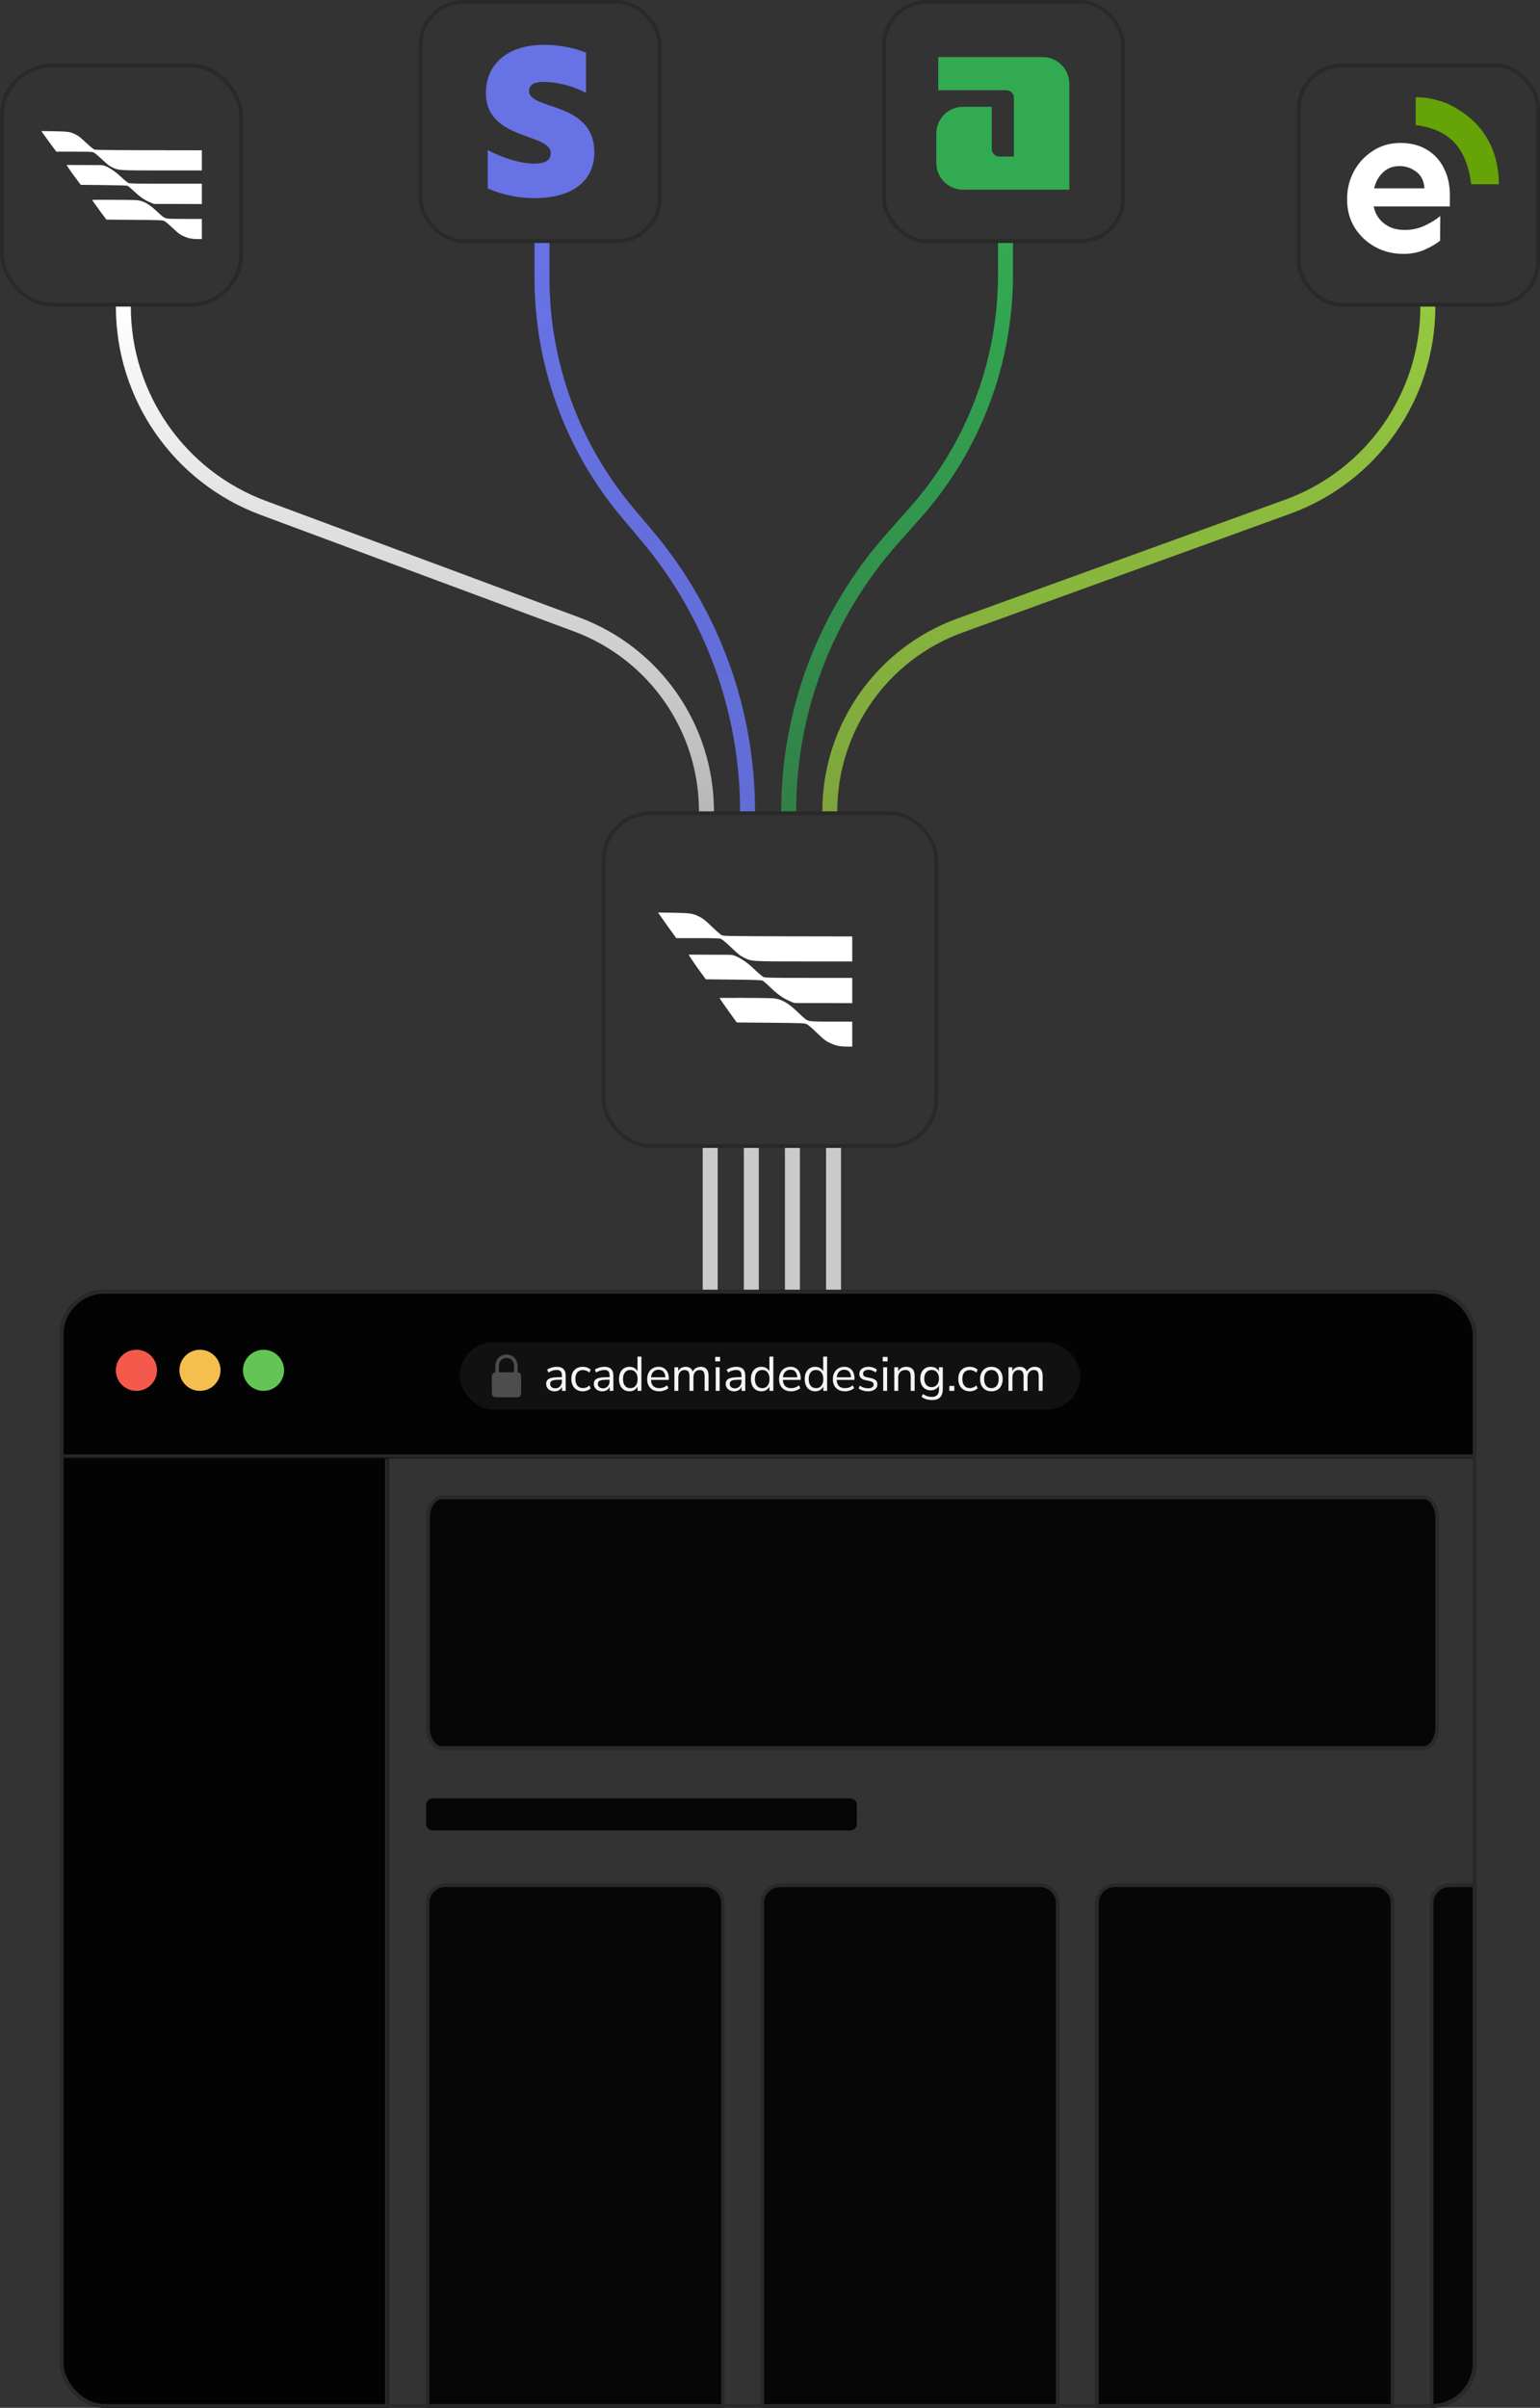 <svg width="412" height="644" viewBox="0 0 412 644" fill="none" xmlns="http://www.w3.org/2000/svg">
<rect x="0" y="0" width="412" height="644" fill="#333333" stroke="none"/>
<line x1="190" y1="345" x2="190" y2="307" stroke="#CACACA" stroke-width="4"/>
<line x1="201" y1="345" x2="201" y2="307" stroke="#CACACA" stroke-width="4"/>
<line x1="212" y1="345" x2="212" y2="307" stroke="#CACACA" stroke-width="4"/>
<line x1="223" y1="345" x2="223" y2="307" stroke="#CACACA" stroke-width="4"/>
<rect x="161.5" y="217.5" width="89" height="89" rx="12.5" stroke="#292929"/>
<g clip-path="url(#clip0_2003_368)">
<path d="M176.058 244.057C176.115 244.114 177.227 245.792 178.531 247.6L180.924 250.911H186.645C191.493 250.911 192.459 250.942 192.95 251.154C193.287 251.291 194.438 252.263 195.696 253.478C197.536 255.241 198.073 255.666 199.055 256.137C201.172 257.154 200.896 257.139 215.161 257.139H228V253.797V250.456L210.774 250.425C194.208 250.38 193.548 250.365 193.027 250.091C192.735 249.939 191.554 248.906 190.419 247.813C188.854 246.294 188.087 245.671 187.259 245.261C185.418 244.304 184.835 244.213 180.264 244.122C177.933 244.076 176.115 244.057 176.058 244.057Z" fill="white"/>
<path d="M184.226 255.335C184.226 255.335 185.418 257.215 186.615 258.886L188.824 261.924L196.171 262C201.739 262.061 203.641 262.122 203.994 262.273C204.24 262.38 205.329 263.322 206.402 264.37C208.688 266.572 210.226 267.297 211.464 267.833C211.464 267.833 211.824 268.01 212.066 268.095C212.308 268.18 212.553 268.249 212.699 268.266C212.845 268.282 220.376 268.273 220.376 268.273L228 268.304V264.916V261.544H216.419C206.433 261.544 204.746 261.514 204.27 261.316C203.963 261.195 202.813 260.208 201.709 259.144C199.438 256.957 197.686 256.106 196.996 255.791C196.996 255.791 196.19 255.449 195.73 255.392C195.27 255.335 189.913 255.347 189.913 255.347C184.345 255.301 184.226 255.335 184.226 255.335Z" fill="white"/>
<path d="M192.509 266.899C192.566 267.013 193.027 267.753 193.027 267.753C193.027 267.753 194.315 269.58 195.297 270.962L197.107 273.468L206.157 273.544C214.394 273.62 215.238 273.651 215.79 273.894C216.143 274.046 217.247 274.987 218.321 276.035C220.576 278.223 221.019 278.557 222.881 279.316C223.858 279.715 225.055 279.924 226.405 279.924H228V276.582V273.241H222.585C218.137 273.241 217.017 273.195 216.373 273.013C215.683 272.8 215.284 272.496 213.489 270.765C210.667 268.03 208.845 267.152 206.832 267.013C204.358 266.842 192.681 266.899 192.509 266.899Z" fill="white"/>
</g>
<rect x="236.5" y="0.5" width="64" height="64" rx="11.5" stroke="#292929"/>
<g clip-path="url(#clip1_2003_368)">
<path fill-rule="evenodd" clip-rule="evenodd" d="M278.941 15.273C282.882 15.273 286.076 18.457 286.076 22.385V50.729H257.636C253.695 50.729 250.501 47.545 250.501 43.617V35.681C250.501 31.753 253.695 28.569 257.636 28.569H265.324V39.833C265.324 40.955 266.237 41.865 267.363 41.865H271.253V26.169C271.253 25.047 270.34 24.137 269.214 24.137H251.01V15.273H278.941Z" fill="#32AA52"/>
</g>
<path d="M269 65L269 73.529C269 96.996 260.392 119.648 244.807 137.193L238.724 144.042C220.864 164.148 211 190.107 211 217V217" stroke="url(#paint0_linear_2003_368)" stroke-width="4"/>
<rect x="112.5" y="0.5" width="64" height="64" rx="11.5" stroke="#292929"/>
<path d="M141.551 24.376C141.551 22.59 143.039 21.902 145.425 21.902C148.899 21.902 153.309 22.967 156.783 24.841V14.089C152.997 12.576 149.219 12 145.432 12C136.172 12 130 16.836 130 24.922C130 37.565 147.353 35.515 147.353 40.967C147.353 43.081 145.521 43.761 142.975 43.761C139.197 43.761 134.313 42.2 130.48 40.118V50.406C134.424 52.108 138.672 52.99 142.967 53C152.461 53 159 48.916 159 40.702C159 27.075 141.551 29.517 141.551 24.376Z" fill="#6772E5"/>
<path d="M145 65L145 74.348C145 97.346 153.125 119.604 167.941 137.193L173.106 143.325C190.475 163.945 200 190.039 200 217V217" stroke="url(#paint1_linear_2003_368)" stroke-width="4"/>
<rect x="347.5" y="17.5" width="64" height="64" rx="11.5" stroke="#292929"/>
<path d="M374.637 38.237C377.383 38.237 379.739 38.831 381.706 40.018C383.71 41.206 385.232 42.857 386.271 44.972C387.347 47.05 387.885 49.462 387.885 52.209V55.214H367.512C367.883 57.107 368.811 58.629 370.295 59.779C371.779 60.929 373.598 61.505 375.75 61.505C377.791 61.505 379.647 61.096 381.317 60.28C382.987 59.464 384.322 58.629 385.324 57.775L385.269 64.343C384.378 65.123 383.042 65.921 381.261 66.737C379.517 67.516 377.587 67.906 375.472 67.906C372.689 67.906 370.147 67.275 367.846 66.013C365.582 64.751 363.764 63.026 362.391 60.837C361.055 58.647 360.387 56.142 360.387 53.322C360.387 50.576 360.999 48.071 362.224 45.807C363.448 43.544 365.137 41.725 367.289 40.352C369.442 38.942 371.891 38.237 374.637 38.237ZM374.47 44.416C372.726 44.416 371.26 44.954 370.072 46.03C368.885 47.106 368.069 48.553 367.623 50.372H381.094C380.945 48.368 380.203 46.883 378.867 45.919C377.531 44.917 376.066 44.416 374.47 44.416Z" fill="white"/>
<path fill-rule="evenodd" clip-rule="evenodd" d="M378.744 26C379.536 26 381.057 26.062 382.064 26.251C384.05 26.624 385.084 26.919 387.056 27.641C396.202 31.914 400.852 39.125 401.007 49.274C398.533 49.274 396.059 49.274 393.586 49.274C392.405 39.661 387.852 34.601 378.744 33.46C378.744 30.973 378.744 28.487 378.744 26Z" fill="#66A306"/>
<path d="M382 82V82C382 105.967 366.993 127.369 344.46 135.536L256.858 167.288C235.935 174.872 222 194.745 222 217V217" stroke="url(#paint2_linear_2003_368)" stroke-width="4"/>
<rect x="0.5" y="17.5" width="64" height="64" rx="13.5" stroke="#292929"/>
<g clip-path="url(#clip2_2003_368)">
<path d="M11.048 35.046C11.095 35.092 12.015 36.444 13.093 37.9L15.072 40.568H19.803C23.811 40.568 24.61 40.592 25.016 40.763C25.295 40.873 26.247 41.657 27.287 42.636C28.809 44.055 29.253 44.398 30.065 44.777C31.815 45.597 31.587 45.584 43.383 45.584H54V42.892V40.2L39.755 40.176C26.056 40.139 25.511 40.127 25.08 39.907C24.839 39.784 23.862 38.952 22.923 38.071C21.63 36.848 20.995 36.346 20.31 36.016C18.788 35.245 18.306 35.171 14.526 35.098C12.598 35.061 11.095 35.046 11.048 35.046Z" fill="white"/>
<path d="M17.802 44.131C17.802 44.131 18.788 45.646 19.778 46.992L21.604 49.439L27.68 49.5C32.284 49.549 33.857 49.598 34.149 49.72C34.352 49.806 35.252 50.565 36.14 51.409C38.03 53.183 39.302 53.767 40.326 54.199C40.326 54.199 40.624 54.341 40.824 54.41C41.024 54.478 41.226 54.534 41.347 54.547C41.468 54.561 47.696 54.554 47.696 54.554L54 54.578V51.849V49.133H44.423C36.166 49.133 34.77 49.108 34.377 48.949C34.124 48.851 33.172 48.056 32.259 47.2C30.382 45.438 28.933 44.752 28.362 44.498C28.362 44.498 27.696 44.223 27.315 44.177C26.935 44.131 22.505 44.141 22.505 44.141C17.9 44.104 17.802 44.131 17.802 44.131Z" fill="white"/>
<path d="M24.652 53.446C24.699 53.538 25.08 54.135 25.08 54.135C25.08 54.135 26.145 55.606 26.957 56.719L28.454 58.738L35.937 58.8C42.749 58.861 43.447 58.885 43.903 59.081C44.195 59.203 45.108 59.962 45.996 60.806C47.861 62.568 48.227 62.838 49.767 63.449C50.575 63.771 51.565 63.939 52.681 63.939H54V61.247V58.555H49.522C45.844 58.555 44.918 58.518 44.385 58.371C43.814 58.2 43.485 57.955 42.001 56.56C39.667 54.358 38.16 53.65 36.496 53.538C34.45 53.4 24.794 53.446 24.652 53.446Z" fill="white"/>
</g>
<path d="M33 82V82C33 106.005 47.927 127.479 70.427 135.843L154.246 167.003C175.14 174.77 189 194.71 189 217V217" stroke="url(#paint3_linear_2003_368)" stroke-width="4"/>
<g clip-path="url(#clip3_2003_368)">
<mask id="path-26-inside-1_2003_368" fill="white">
<path d="M16 345H395V390H16V345Z"/>
</mask>
<path d="M16 345H395V390H16V345Z" fill="#030303"/>
<path d="M395 389H16V391H395V389Z" fill="#292929" mask="url(#path-26-inside-1_2003_368)"/>
<circle cx="5.5" cy="5.5" r="5.5" transform="matrix(1 0 0 -1 31 372)" fill="#F5594C"/>
<circle cx="5.5" cy="5.5" r="5.5" transform="matrix(1 0 0 -1 48 372)" fill="#F5BF4F"/>
<circle cx="5.5" cy="5.5" r="5.5" transform="matrix(1 0 0 -1 65 372)" fill="#62C555"/>
<rect x="123" y="359" width="166" height="18" rx="9" fill="#111111"/>
<g clip-path="url(#clip4_2003_368)">
<path d="M132.711 373.716H138.289C139.045 373.716 139.414 373.341 139.414 372.521V368.22C139.414 367.481 139.109 367.101 138.482 367.036V365.56C138.482 363.351 137.035 362.284 135.5 362.284C133.965 362.284 132.518 363.351 132.518 365.56V367.065C131.943 367.153 131.586 367.528 131.586 368.22V372.521C131.586 373.341 131.955 373.716 132.711 373.716ZM133.461 365.437C133.461 363.966 134.404 363.187 135.5 363.187C136.596 363.187 137.539 363.966 137.539 365.437V367.03L133.461 367.036V365.437Z" fill="#4D4D4D"/>
<path d="M148.391 372.117C147.958 372.117 147.568 372.035 147.221 371.87C146.883 371.697 146.614 371.463 146.415 371.168C146.216 370.873 146.116 370.544 146.116 370.18C146.116 369.712 146.233 369.344 146.467 369.075C146.71 368.806 147.104 368.616 147.65 368.503C148.205 368.39 148.959 368.334 149.912 368.334H150.497V369.023H149.925C149.396 369.023 148.954 369.04 148.599 369.075C148.244 369.11 147.962 369.17 147.754 369.257C147.546 369.344 147.399 369.456 147.312 369.595C147.225 369.734 147.182 369.907 147.182 370.115C147.182 370.47 147.303 370.761 147.546 370.986C147.797 371.211 148.135 371.324 148.56 371.324C148.907 371.324 149.21 371.242 149.47 371.077C149.739 370.912 149.947 370.687 150.094 370.401C150.25 370.115 150.328 369.786 150.328 369.413V367.931C150.328 367.394 150.22 367.008 150.003 366.774C149.786 366.531 149.431 366.41 148.937 366.41C148.556 366.41 148.187 366.466 147.832 366.579C147.477 366.683 147.113 366.856 146.74 367.099L146.376 366.332C146.601 366.176 146.857 366.042 147.143 365.929C147.429 365.808 147.728 365.717 148.04 365.656C148.352 365.595 148.651 365.565 148.937 365.565C149.483 365.565 149.934 365.656 150.289 365.838C150.644 366.011 150.909 366.28 151.082 366.644C151.255 366.999 151.342 367.459 151.342 368.022V372H150.354V370.531H150.471C150.402 370.86 150.267 371.142 150.068 371.376C149.877 371.61 149.639 371.792 149.353 371.922C149.067 372.052 148.746 372.117 148.391 372.117ZM155.922 372.117C155.289 372.117 154.743 371.978 154.284 371.701C153.824 371.424 153.469 371.038 153.218 370.544C152.975 370.041 152.854 369.461 152.854 368.802C152.854 368.135 152.975 367.558 153.218 367.073C153.469 366.588 153.824 366.215 154.284 365.955C154.743 365.695 155.289 365.565 155.922 365.565C156.312 365.565 156.697 365.634 157.079 365.773C157.46 365.912 157.776 366.107 158.028 366.358L157.664 367.125C157.412 366.882 157.135 366.705 156.832 366.592C156.537 366.479 156.255 366.423 155.987 366.423C155.328 366.423 154.821 366.631 154.466 367.047C154.11 367.454 153.933 368.044 153.933 368.815C153.933 369.569 154.11 370.167 154.466 370.609C154.821 371.042 155.328 371.259 155.987 371.259C156.255 371.259 156.537 371.203 156.832 371.09C157.135 370.977 157.412 370.795 157.664 370.544L158.028 371.311C157.776 371.562 157.456 371.762 157.066 371.909C156.684 372.048 156.303 372.117 155.922 372.117ZM161.147 372.117C160.714 372.117 160.324 372.035 159.977 371.87C159.639 371.697 159.371 371.463 159.171 371.168C158.972 370.873 158.872 370.544 158.872 370.18C158.872 369.712 158.989 369.344 159.223 369.075C159.466 368.806 159.86 368.616 160.406 368.503C160.961 368.39 161.715 368.334 162.668 368.334H163.253V369.023H162.681C162.153 369.023 161.711 369.04 161.355 369.075C161 369.11 160.718 369.17 160.51 369.257C160.302 369.344 160.155 369.456 160.068 369.595C159.982 369.734 159.938 369.907 159.938 370.115C159.938 370.47 160.06 370.761 160.302 370.986C160.554 371.211 160.892 371.324 161.316 371.324C161.663 371.324 161.966 371.242 162.226 371.077C162.495 370.912 162.703 370.687 162.85 370.401C163.006 370.115 163.084 369.786 163.084 369.413V367.931C163.084 367.394 162.976 367.008 162.759 366.774C162.543 366.531 162.187 366.41 161.693 366.41C161.312 366.41 160.944 366.466 160.588 366.579C160.233 366.683 159.869 366.856 159.496 367.099L159.132 366.332C159.358 366.176 159.613 366.042 159.899 365.929C160.185 365.808 160.484 365.717 160.796 365.656C161.108 365.595 161.407 365.565 161.693 365.565C162.239 365.565 162.69 365.656 163.045 365.838C163.401 366.011 163.665 366.28 163.838 366.644C164.012 366.999 164.098 367.459 164.098 368.022V372H163.11V370.531H163.227C163.158 370.86 163.024 371.142 162.824 371.376C162.634 371.61 162.395 371.792 162.109 371.922C161.823 372.052 161.503 372.117 161.147 372.117ZM168.405 372.117C167.842 372.117 167.348 371.983 166.923 371.714C166.507 371.445 166.182 371.068 165.948 370.583C165.723 370.089 165.61 369.508 165.61 368.841C165.61 368.165 165.723 367.584 165.948 367.099C166.182 366.605 166.507 366.228 166.923 365.968C167.348 365.699 167.842 365.565 168.405 365.565C168.977 365.565 169.467 365.708 169.874 365.994C170.281 366.28 170.554 366.666 170.693 367.151H170.55V362.835H171.603V372H170.576V370.492H170.706C170.567 370.986 170.29 371.38 169.874 371.675C169.467 371.97 168.977 372.117 168.405 372.117ZM168.626 371.272C169.224 371.272 169.696 371.064 170.043 370.648C170.398 370.223 170.576 369.621 170.576 368.841C170.576 368.052 170.398 367.45 170.043 367.034C169.696 366.618 169.224 366.41 168.626 366.41C168.037 366.41 167.564 366.618 167.209 367.034C166.854 367.45 166.676 368.052 166.676 368.841C166.676 369.621 166.854 370.223 167.209 370.648C167.564 371.064 168.037 371.272 168.626 371.272ZM176.374 372.117C175.707 372.117 175.13 371.987 174.645 371.727C174.168 371.458 173.796 371.081 173.527 370.596C173.267 370.111 173.137 369.53 173.137 368.854C173.137 368.195 173.267 367.623 173.527 367.138C173.787 366.644 174.142 366.258 174.593 365.981C175.052 365.704 175.581 365.565 176.179 365.565C176.751 365.565 177.241 365.691 177.648 365.942C178.055 366.193 178.367 366.549 178.584 367.008C178.809 367.467 178.922 368.018 178.922 368.659V369.062H173.943V368.373H178.22L178.012 368.542C178.012 367.849 177.856 367.311 177.544 366.93C177.241 366.54 176.794 366.345 176.205 366.345C175.763 366.345 175.386 366.449 175.074 366.657C174.771 366.856 174.541 367.138 174.385 367.502C174.229 367.857 174.151 368.273 174.151 368.75V368.828C174.151 369.357 174.233 369.803 174.398 370.167C174.571 370.531 174.827 370.808 175.165 370.999C175.503 371.181 175.906 371.272 176.374 371.272C176.747 371.272 177.106 371.216 177.453 371.103C177.808 370.982 178.142 370.787 178.454 370.518L178.818 371.259C178.532 371.519 178.168 371.727 177.726 371.883C177.284 372.039 176.833 372.117 176.374 372.117ZM180.42 372V365.682H181.447V367.086H181.304C181.408 366.765 181.56 366.492 181.759 366.267C181.967 366.033 182.21 365.86 182.487 365.747C182.773 365.626 183.085 365.565 183.423 365.565C183.96 365.565 184.394 365.695 184.723 365.955C185.061 366.206 185.286 366.601 185.399 367.138H185.204C185.36 366.653 185.637 366.271 186.036 365.994C186.443 365.708 186.916 365.565 187.453 365.565C187.93 365.565 188.32 365.656 188.623 365.838C188.935 366.02 189.169 366.297 189.325 366.67C189.481 367.034 189.559 367.498 189.559 368.061V372H188.506V368.113C188.506 367.532 188.406 367.108 188.207 366.839C188.008 366.562 187.67 366.423 187.193 366.423C186.855 366.423 186.556 366.505 186.296 366.67C186.045 366.835 185.85 367.069 185.711 367.372C185.581 367.667 185.516 368.018 185.516 368.425V372H184.463V368.113C184.463 367.532 184.359 367.108 184.151 366.839C183.952 366.562 183.618 366.423 183.15 366.423C182.803 366.423 182.504 366.505 182.253 366.67C182.002 366.835 181.807 367.069 181.668 367.372C181.538 367.667 181.473 368.018 181.473 368.425V372H180.42ZM191.346 364.109V362.926H192.646V364.109H191.346ZM191.476 372V365.682H192.529V372H191.476ZM196.434 372.117C196.001 372.117 195.611 372.035 195.264 371.87C194.926 371.697 194.658 371.463 194.458 371.168C194.259 370.873 194.159 370.544 194.159 370.18C194.159 369.712 194.276 369.344 194.51 369.075C194.753 368.806 195.147 368.616 195.693 368.503C196.248 368.39 197.002 368.334 197.955 368.334H198.54V369.023H197.968C197.44 369.023 196.998 369.04 196.642 369.075C196.287 369.11 196.005 369.17 195.797 369.257C195.589 369.344 195.442 369.456 195.355 369.595C195.269 369.734 195.225 369.907 195.225 370.115C195.225 370.47 195.347 370.761 195.589 370.986C195.841 371.211 196.179 371.324 196.603 371.324C196.95 371.324 197.253 371.242 197.513 371.077C197.782 370.912 197.99 370.687 198.137 370.401C198.293 370.115 198.371 369.786 198.371 369.413V367.931C198.371 367.394 198.263 367.008 198.046 366.774C197.83 366.531 197.474 366.41 196.98 366.41C196.599 366.41 196.231 366.466 195.875 366.579C195.52 366.683 195.156 366.856 194.783 367.099L194.419 366.332C194.645 366.176 194.9 366.042 195.186 365.929C195.472 365.808 195.771 365.717 196.083 365.656C196.395 365.595 196.694 365.565 196.98 365.565C197.526 365.565 197.977 365.656 198.332 365.838C198.688 366.011 198.952 366.28 199.125 366.644C199.299 366.999 199.385 367.459 199.385 368.022V372H198.397V370.531H198.514C198.445 370.86 198.311 371.142 198.111 371.376C197.921 371.61 197.682 371.792 197.396 371.922C197.11 372.052 196.79 372.117 196.434 372.117ZM203.692 372.117C203.129 372.117 202.635 371.983 202.21 371.714C201.794 371.445 201.469 371.068 201.235 370.583C201.01 370.089 200.897 369.508 200.897 368.841C200.897 368.165 201.01 367.584 201.235 367.099C201.469 366.605 201.794 366.228 202.21 365.968C202.635 365.699 203.129 365.565 203.692 365.565C204.264 365.565 204.754 365.708 205.161 365.994C205.568 366.28 205.841 366.666 205.98 367.151H205.837V362.835H206.89V372H205.863V370.492H205.993C205.854 370.986 205.577 371.38 205.161 371.675C204.754 371.97 204.264 372.117 203.692 372.117ZM203.913 371.272C204.511 371.272 204.983 371.064 205.33 370.648C205.685 370.223 205.863 369.621 205.863 368.841C205.863 368.052 205.685 367.45 205.33 367.034C204.983 366.618 204.511 366.41 203.913 366.41C203.324 366.41 202.851 366.618 202.496 367.034C202.141 367.45 201.963 368.052 201.963 368.841C201.963 369.621 202.141 370.223 202.496 370.648C202.851 371.064 203.324 371.272 203.913 371.272ZM211.661 372.117C210.994 372.117 210.417 371.987 209.932 371.727C209.455 371.458 209.083 371.081 208.814 370.596C208.554 370.111 208.424 369.53 208.424 368.854C208.424 368.195 208.554 367.623 208.814 367.138C209.074 366.644 209.429 366.258 209.88 365.981C210.339 365.704 210.868 365.565 211.466 365.565C212.038 365.565 212.528 365.691 212.935 365.942C213.342 366.193 213.654 366.549 213.871 367.008C214.096 367.467 214.209 368.018 214.209 368.659V369.062H209.23V368.373H213.507L213.299 368.542C213.299 367.849 213.143 367.311 212.831 366.93C212.528 366.54 212.081 366.345 211.492 366.345C211.05 366.345 210.673 366.449 210.361 366.657C210.058 366.856 209.828 367.138 209.672 367.502C209.516 367.857 209.438 368.273 209.438 368.75V368.828C209.438 369.357 209.52 369.803 209.685 370.167C209.858 370.531 210.114 370.808 210.452 370.999C210.79 371.181 211.193 371.272 211.661 371.272C212.034 371.272 212.393 371.216 212.74 371.103C213.095 370.982 213.429 370.787 213.741 370.518L214.105 371.259C213.819 371.519 213.455 371.727 213.013 371.883C212.571 372.039 212.12 372.117 211.661 372.117ZM218.086 372.117C217.523 372.117 217.029 371.983 216.604 371.714C216.188 371.445 215.863 371.068 215.629 370.583C215.404 370.089 215.291 369.508 215.291 368.841C215.291 368.165 215.404 367.584 215.629 367.099C215.863 366.605 216.188 366.228 216.604 365.968C217.029 365.699 217.523 365.565 218.086 365.565C218.658 365.565 219.148 365.708 219.555 365.994C219.962 366.28 220.235 366.666 220.374 367.151H220.231V362.835H221.284V372H220.257V370.492H220.387C220.248 370.986 219.971 371.38 219.555 371.675C219.148 371.97 218.658 372.117 218.086 372.117ZM218.307 371.272C218.905 371.272 219.377 371.064 219.724 370.648C220.079 370.223 220.257 369.621 220.257 368.841C220.257 368.052 220.079 367.45 219.724 367.034C219.377 366.618 218.905 366.41 218.307 366.41C217.718 366.41 217.245 366.618 216.89 367.034C216.535 367.45 216.357 368.052 216.357 368.841C216.357 369.621 216.535 370.223 216.89 370.648C217.245 371.064 217.718 371.272 218.307 371.272ZM226.055 372.117C225.388 372.117 224.811 371.987 224.326 371.727C223.849 371.458 223.477 371.081 223.208 370.596C222.948 370.111 222.818 369.53 222.818 368.854C222.818 368.195 222.948 367.623 223.208 367.138C223.468 366.644 223.823 366.258 224.274 365.981C224.733 365.704 225.262 365.565 225.86 365.565C226.432 365.565 226.922 365.691 227.329 365.942C227.736 366.193 228.048 366.549 228.265 367.008C228.49 367.467 228.603 368.018 228.603 368.659V369.062H223.624V368.373H227.901L227.693 368.542C227.693 367.849 227.537 367.311 227.225 366.93C226.922 366.54 226.475 366.345 225.886 366.345C225.444 366.345 225.067 366.449 224.755 366.657C224.452 366.856 224.222 367.138 224.066 367.502C223.91 367.857 223.832 368.273 223.832 368.75V368.828C223.832 369.357 223.914 369.803 224.079 370.167C224.252 370.531 224.508 370.808 224.846 370.999C225.184 371.181 225.587 371.272 226.055 371.272C226.428 371.272 226.787 371.216 227.134 371.103C227.489 370.982 227.823 370.787 228.135 370.518L228.499 371.259C228.213 371.519 227.849 371.727 227.407 371.883C226.965 372.039 226.514 372.117 226.055 372.117ZM232.207 372.117C231.878 372.117 231.557 372.082 231.245 372.013C230.942 371.952 230.656 371.866 230.387 371.753C230.127 371.632 229.902 371.489 229.711 371.324L230.049 370.583C230.257 370.748 230.482 370.886 230.725 370.999C230.968 371.103 231.215 371.181 231.466 371.233C231.717 371.285 231.973 371.311 232.233 371.311C232.727 371.311 233.1 371.22 233.351 371.038C233.602 370.856 233.728 370.609 233.728 370.297C233.728 370.054 233.646 369.864 233.481 369.725C233.316 369.578 233.056 369.465 232.701 369.387L231.518 369.127C230.972 369.014 230.565 368.819 230.296 368.542C230.036 368.265 229.906 367.905 229.906 367.463C229.906 367.073 230.006 366.739 230.205 366.462C230.413 366.176 230.703 365.955 231.076 365.799C231.449 365.643 231.882 365.565 232.376 365.565C232.671 365.565 232.952 365.595 233.221 365.656C233.49 365.717 233.741 365.808 233.975 365.929C234.218 366.042 234.426 366.185 234.599 366.358L234.248 367.099C234.083 366.943 233.897 366.813 233.689 366.709C233.481 366.596 233.264 366.514 233.039 366.462C232.822 366.401 232.601 366.371 232.376 366.371C231.891 366.371 231.522 366.466 231.271 366.657C231.02 366.848 230.894 367.099 230.894 367.411C230.894 367.654 230.972 367.853 231.128 368.009C231.284 368.165 231.527 368.278 231.856 368.347L233.039 368.594C233.602 368.715 234.023 368.91 234.3 369.179C234.586 369.439 234.729 369.794 234.729 370.245C234.729 370.626 234.625 370.96 234.417 371.246C234.209 371.523 233.914 371.74 233.533 371.896C233.16 372.043 232.718 372.117 232.207 372.117ZM236.152 364.109V362.926H237.452V364.109H236.152ZM236.282 372V365.682H237.335V372H236.282ZM239.251 372V365.682H240.278V367.086H240.135C240.317 366.583 240.612 366.206 241.019 365.955C241.435 365.695 241.912 365.565 242.449 365.565C242.952 365.565 243.368 365.656 243.697 365.838C244.035 366.011 244.287 366.284 244.451 366.657C244.616 367.03 244.698 367.498 244.698 368.061V372H243.645V368.126C243.645 367.736 243.593 367.415 243.489 367.164C243.394 366.913 243.238 366.726 243.021 366.605C242.813 366.484 242.54 366.423 242.202 366.423C241.821 366.423 241.487 366.505 241.201 366.67C240.915 366.835 240.694 367.064 240.538 367.359C240.382 367.654 240.304 368 240.304 368.399V372H239.251ZM249.383 374.457C248.837 374.457 248.321 374.383 247.836 374.236C247.359 374.097 246.935 373.885 246.562 373.599L246.913 372.832C247.173 373.014 247.429 373.161 247.68 373.274C247.94 373.395 248.204 373.482 248.473 373.534C248.75 373.586 249.036 373.612 249.331 373.612C249.946 373.612 250.41 373.447 250.722 373.118C251.043 372.789 251.203 372.312 251.203 371.688V370.219H251.333C251.203 370.722 250.926 371.12 250.501 371.415C250.085 371.71 249.595 371.857 249.032 371.857C248.451 371.857 247.949 371.727 247.524 371.467C247.099 371.198 246.77 370.826 246.536 370.349C246.311 369.872 246.198 369.322 246.198 368.698C246.198 368.074 246.311 367.528 246.536 367.06C246.77 366.583 247.099 366.215 247.524 365.955C247.949 365.695 248.451 365.565 249.032 365.565C249.604 365.565 250.098 365.712 250.514 366.007C250.93 366.293 251.199 366.683 251.32 367.177H251.203V365.682H252.23V371.545C252.23 372.186 252.122 372.724 251.905 373.157C251.697 373.59 251.381 373.915 250.956 374.132C250.531 374.349 250.007 374.457 249.383 374.457ZM249.227 370.999C249.834 370.999 250.315 370.791 250.67 370.375C251.025 369.959 251.203 369.4 251.203 368.698C251.203 367.996 251.025 367.441 250.67 367.034C250.315 366.618 249.834 366.41 249.227 366.41C248.629 366.41 248.152 366.618 247.797 367.034C247.442 367.441 247.264 367.996 247.264 368.698C247.264 369.4 247.442 369.959 247.797 370.375C248.152 370.791 248.629 370.999 249.227 370.999ZM253.984 372V370.674H255.31V372H253.984ZM259.445 372.117C258.812 372.117 258.266 371.978 257.807 371.701C257.348 371.424 256.992 371.038 256.741 370.544C256.498 370.041 256.377 369.461 256.377 368.802C256.377 368.135 256.498 367.558 256.741 367.073C256.992 366.588 257.348 366.215 257.807 365.955C258.266 365.695 258.812 365.565 259.445 365.565C259.835 365.565 260.221 365.634 260.602 365.773C260.983 365.912 261.3 366.107 261.551 366.358L261.187 367.125C260.936 366.882 260.658 366.705 260.355 366.592C260.06 366.479 259.779 366.423 259.51 366.423C258.851 366.423 258.344 366.631 257.989 367.047C257.634 367.454 257.456 368.044 257.456 368.815C257.456 369.569 257.634 370.167 257.989 370.609C258.344 371.042 258.851 371.259 259.51 371.259C259.779 371.259 260.06 371.203 260.355 371.09C260.658 370.977 260.936 370.795 261.187 370.544L261.551 371.311C261.3 371.562 260.979 371.762 260.589 371.909C260.208 372.048 259.826 372.117 259.445 372.117ZM265.232 372.117C264.616 372.117 264.083 371.983 263.633 371.714C263.182 371.445 262.831 371.068 262.58 370.583C262.337 370.089 262.216 369.508 262.216 368.841C262.216 368.174 262.337 367.597 262.58 367.112C262.831 366.618 263.182 366.237 263.633 365.968C264.083 365.699 264.616 365.565 265.232 365.565C265.847 365.565 266.38 365.699 266.831 365.968C267.281 366.237 267.628 366.618 267.871 367.112C268.122 367.597 268.248 368.174 268.248 368.841C268.248 369.508 268.122 370.089 267.871 370.583C267.628 371.068 267.281 371.445 266.831 371.714C266.38 371.983 265.847 372.117 265.232 372.117ZM265.232 371.272C265.83 371.272 266.302 371.064 266.649 370.648C267.004 370.223 267.182 369.617 267.182 368.828C267.182 368.048 267.004 367.45 266.649 367.034C266.302 366.618 265.83 366.41 265.232 366.41C264.642 366.41 264.17 366.618 263.815 367.034C263.459 367.45 263.282 368.048 263.282 368.828C263.282 369.617 263.459 370.223 263.815 370.648C264.17 371.064 264.642 371.272 265.232 371.272ZM269.803 372V365.682H270.83V367.086H270.687C270.791 366.765 270.943 366.492 271.142 366.267C271.35 366.033 271.593 365.86 271.87 365.747C272.156 365.626 272.468 365.565 272.806 365.565C273.344 365.565 273.777 365.695 274.106 365.955C274.444 366.206 274.67 366.601 274.782 367.138H274.587C274.743 366.653 275.021 366.271 275.419 365.994C275.827 365.708 276.299 365.565 276.836 365.565C277.313 365.565 277.703 365.656 278.006 365.838C278.318 366.02 278.552 366.297 278.708 366.67C278.864 367.034 278.942 367.498 278.942 368.061V372H277.889V368.113C277.889 367.532 277.79 367.108 277.59 366.839C277.391 366.562 277.053 366.423 276.576 366.423C276.238 366.423 275.939 366.505 275.679 366.67C275.428 366.835 275.233 367.069 275.094 367.372C274.964 367.667 274.899 368.018 274.899 368.425V372H273.846V368.113C273.846 367.532 273.742 367.108 273.534 366.839C273.335 366.562 273.001 366.423 272.533 366.423C272.187 366.423 271.888 366.505 271.636 366.67C271.385 366.835 271.19 367.069 271.051 367.372C270.921 367.667 270.856 368.018 270.856 368.425V372H269.803Z" fill="#F5F5F5"/>
</g>
<g clip-path="url(#clip5_2003_368)">
<path d="M114 508.987C114 506.149 116.327 503.848 119.199 503.848H188.615C191.486 503.848 193.813 506.149 193.813 508.987V646.891C193.813 649.729 191.486 652.03 188.615 652.03H119.199C116.327 652.03 114 649.729 114 646.891V508.987Z" fill="#060606"/>
<path fill-rule="evenodd" clip-rule="evenodd" d="M188.615 504.704H119.199C116.806 504.704 114.866 506.622 114.866 508.987V646.891C114.866 649.256 116.806 651.173 119.199 651.173H188.615C191.007 651.173 192.947 649.256 192.947 646.891V508.987C192.947 506.622 191.007 504.704 188.615 504.704ZM119.199 503.848C116.327 503.848 114 506.149 114 508.987V646.891C114 649.729 116.327 652.03 119.199 652.03H188.615C191.486 652.03 193.813 649.729 193.813 646.891V508.987C193.813 506.149 191.486 503.848 188.615 503.848H119.199Z" fill="#292929"/>
<path d="M203.547 508.987C203.547 506.149 205.874 503.848 208.745 503.848H278.161C281.033 503.848 283.36 506.149 283.36 508.987V646.891C283.36 649.729 281.032 652.03 278.161 652.03H208.745C205.874 652.03 203.547 649.729 203.547 646.891V508.987Z" fill="#060606"/>
<path fill-rule="evenodd" clip-rule="evenodd" d="M278.161 504.704H208.745C206.353 504.704 204.413 506.622 204.413 508.987V646.891C204.413 649.256 206.353 651.173 208.745 651.173H278.161C280.554 651.173 282.494 649.256 282.494 646.891V508.987C282.494 506.622 280.554 504.704 278.161 504.704ZM208.745 503.848C205.874 503.848 203.547 506.149 203.547 508.987V646.891C203.547 649.729 205.874 652.03 208.745 652.03H278.161C281.032 652.03 283.36 649.729 283.36 646.891V508.987C283.36 506.149 281.033 503.848 278.161 503.848H208.745Z" fill="#292929"/>
<path d="M293.093 508.987C293.093 506.149 295.421 503.848 298.292 503.848H367.708C370.579 503.848 372.907 506.149 372.907 508.987V646.891C372.907 649.729 370.579 652.03 367.708 652.03H298.292C295.421 652.03 293.093 649.729 293.093 646.891V508.987Z" fill="#060606"/>
<path fill-rule="evenodd" clip-rule="evenodd" d="M367.708 504.704H298.292C295.899 504.704 293.96 506.622 293.96 508.987V646.891C293.96 649.256 295.899 651.173 298.292 651.173H367.708C370.101 651.173 372.04 649.256 372.04 646.891V508.987C372.04 506.622 370.101 504.704 367.708 504.704ZM298.292 503.848C295.421 503.848 293.093 506.149 293.093 508.987V646.891C293.093 649.729 295.421 652.03 298.292 652.03H367.708C370.579 652.03 372.907 649.729 372.907 646.891V508.987C372.907 506.149 370.579 503.848 367.708 503.848H298.292Z" fill="#292929"/>
<path d="M382.64 508.987C382.64 506.149 384.968 503.848 387.839 503.848H457.255C460.126 503.848 462.453 506.149 462.453 508.987V646.891C462.453 649.729 460.126 652.03 457.255 652.03H387.839C384.968 652.03 382.64 649.729 382.64 646.891V508.987Z" fill="#060606"/>
<path fill-rule="evenodd" clip-rule="evenodd" d="M457.255 504.704H387.839C385.446 504.704 383.506 506.622 383.506 508.987V646.891C383.506 649.256 385.446 651.173 387.839 651.173H457.255C459.647 651.173 461.587 649.256 461.587 646.891V508.987C461.587 506.622 459.647 504.704 457.255 504.704ZM387.839 503.848C384.968 503.848 382.64 506.149 382.64 508.987V646.891C382.64 649.729 384.968 652.03 387.839 652.03H457.255C460.126 652.03 462.453 649.729 462.453 646.891V508.987C462.453 506.149 460.126 503.848 457.255 503.848H387.839Z" fill="#292929"/>
<path d="M114 482.713C114 481.767 114.776 481 115.733 481H227.503C228.46 481 229.236 481.767 229.236 482.713V487.852C229.236 488.798 228.46 489.565 227.503 489.565H115.733C114.776 489.565 114 488.798 114 487.852V482.713Z" fill="#060606"/>
<mask id="path-44-inside-2_2003_368" fill="white">
<path d="M16 390H104V644H16V390Z"/>
</mask>
<path d="M16 390H104V644H16V390Z" fill="#030303"/>
<path d="M103 390V644H105V390H103Z" fill="#292929" mask="url(#path-44-inside-2_2003_368)"/>
<path d="M114.5 406C114.5 404.43 114.932 403.03 115.605 402.038C116.279 401.042 117.158 400.5 118.065 400.5H380.935C381.842 400.5 382.721 401.042 383.395 402.038C384.068 403.03 384.5 404.43 384.5 406V462C384.5 463.57 384.068 464.97 383.395 465.962C382.721 466.958 381.842 467.5 380.935 467.5H118.065C117.158 467.5 116.279 466.958 115.605 465.962C114.932 464.97 114.5 463.57 114.5 462V406Z" fill="#060606" stroke="#292929"/>
</g>
</g>
<rect x="16.5" y="345.5" width="378" height="298" rx="11.5" stroke="#292929"/>
<defs>
<linearGradient id="paint0_linear_2003_368" x1="240" y1="65" x2="240" y2="217" gradientUnits="userSpaceOnUse">
<stop stop-color="#32AA52"/>
<stop offset="1" stop-color="#32AA52" stop-opacity="0.65"/>
</linearGradient>
<linearGradient id="paint1_linear_2003_368" x1="172.5" y1="65" x2="172.5" y2="217" gradientUnits="userSpaceOnUse">
<stop stop-color="#6772E5"/>
<stop offset="1" stop-color="#6772E5" stop-opacity="0.91"/>
</linearGradient>
<linearGradient id="paint2_linear_2003_368" x1="302" y1="82" x2="302" y2="217" gradientUnits="userSpaceOnUse">
<stop stop-color="#95C93F"/>
<stop offset="1" stop-color="#95C93F" stop-opacity="0.76"/>
</linearGradient>
<linearGradient id="paint3_linear_2003_368" x1="111" y1="82" x2="111" y2="217" gradientUnits="userSpaceOnUse">
<stop stop-color="white"/>
<stop offset="1" stop-color="white" stop-opacity="0.65"/>
</linearGradient>
<clipPath id="clip0_2003_368">
<rect width="52" height="36" fill="white" transform="translate(176 244)"/>
</clipPath>
<clipPath id="clip1_2003_368">
<rect width="42" height="44" fill="white" transform="translate(247.5 10.5)"/>
</clipPath>
<clipPath id="clip2_2003_368">
<rect width="43" height="29" fill="white" transform="translate(11 35)"/>
</clipPath>
<clipPath id="clip3_2003_368">
<rect x="16" y="345" width="379" height="299" rx="12" fill="white"/>
</clipPath>
<clipPath id="clip4_2003_368">
<rect x="131.586" y="359" width="148.828" height="18" fill="white"/>
</clipPath>
<clipPath id="clip5_2003_368">
<rect width="379" height="254" fill="white" transform="translate(16 390)"/>
</clipPath>
</defs>
</svg>
